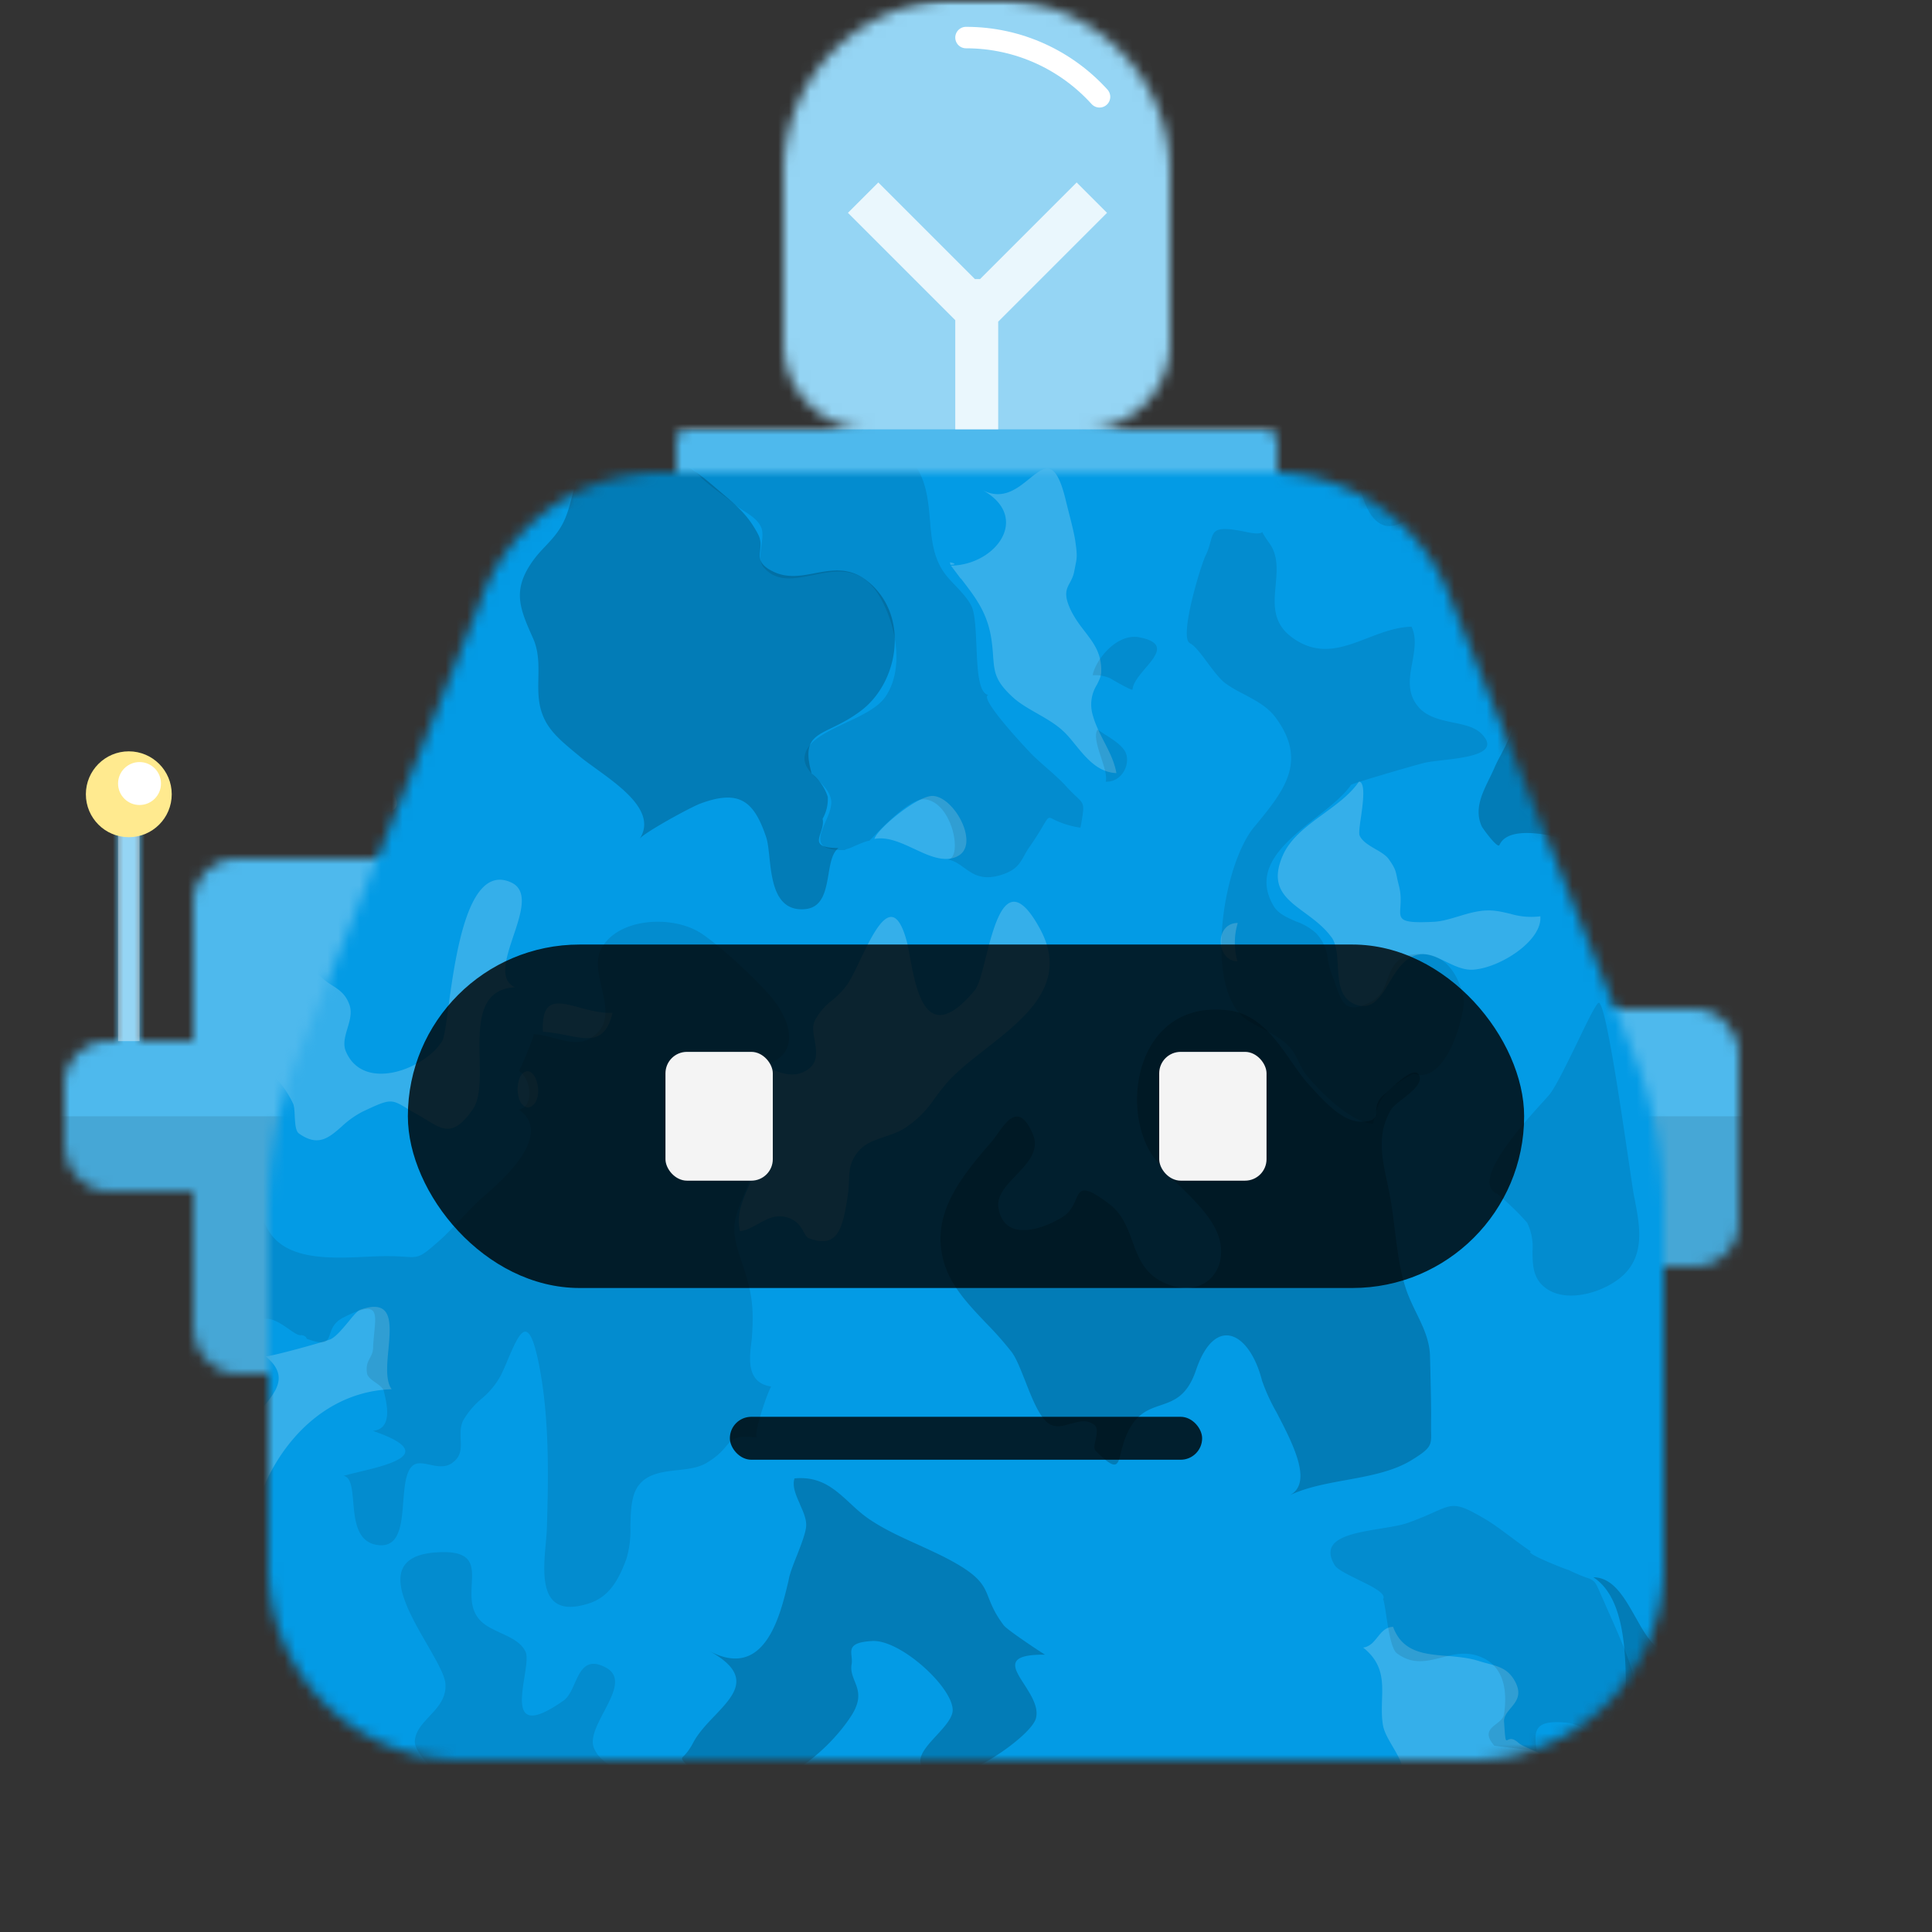 <svg xmlns="http://www.w3.org/2000/svg" viewBox="0 0 180 180" fill="none" shape-rendering="auto"><rect x="0" y="0" width="180" height="180" fill="#333333" stroke="none"/><mask id="viewboxMask"><rect width="180" height="180" rx="0" ry="0" x="0" y="0" fill="#fff" /></mask><g mask="url(#viewboxMask)"><g transform="translate(0 66)"><mask id="sidesAntenna01-a" style="mask-type:luminance" maskUnits="userSpaceOnUse" x="6" y="11" width="156" height="51"><g fill="#fff"><rect x="6" y="31" width="36" height="14" rx="4"/><rect x="18" y="14" width="36" height="48" rx="4"/><rect x="126" y="28" width="36" height="24" rx="4"/><path d="M11 11h2v20h-2z"/></g></mask><g mask="url(#sidesAntenna01-a)"><path d="M0 0h180v76H0V0Z" fill="#039be5"/><path fill="#fff" fill-opacity=".3" d="M0 0h180v76H0z"/><path fill="#000" fill-opacity=".1" d="M0 38h180v38H0z"/></g><path fill="#fff" fill-opacity=".4" d="M11 11h2v20h-2z"/><circle cx="12" cy="8" r="4" fill="#FFEA8F"/><circle cx="13" cy="7" r="2" fill="#fff"/></g><g transform="translate(41)"><mask id="topBulb01-a" style="mask-type:luminance" maskUnits="userSpaceOnUse" x="22" y="0" width="56" height="52"><g fill="#fff"><path fill-rule="evenodd" clip-rule="evenodd" d="M32 16A16 16 0 0 1 48 0h4a16 16 0 0 1 16 16v16a8 8 0 0 1-8 8H40a8 8 0 0 1-8-8V16Z"/><rect x="22" y="40" width="56" height="12" rx="1"/></g></mask><g mask="url(#topBulb01-a)"><path d="M0 0h100v52H0V0Z" fill="#039be5"/><path d="M0 0h100v52H0V0Z" fill="#fff" fill-opacity=".3"/><path fill="#fff" fill-opacity=".4" d="M20-3h60v43H20z"/><path d="M49 3.5c4.93 0 9.37 2.13 12.44 5.52" stroke="#fff" stroke-width="2" stroke-linecap="round"/><path d="m49.83 26-9-9L38 19.83l10 10V40h4V29.97l10.14-10.14L59.31 17l-9 9h-.48Z" fill="#fff" fill-opacity=".8"/></g></g><g transform="translate(25 44)"><mask id="faceSquare04-a" style="mask-type:luminance" maskUnits="userSpaceOnUse" x="0" y="0" width="130" height="120"><path fill-rule="evenodd" clip-rule="evenodd" d="M0 102V68.85a40 40 0 0 1 2.28-13.31L19.76 12A18 18 0 0 1 36.74 0h56.52a18 18 0 0 1 16.98 12l17.48 43.54A40 40 0 0 1 130 68.85V102a18 18 0 0 1-18 18H18a18 18 0 0 1-18-18Z" fill="#fff"/></mask><g mask="url(#faceSquare04-a)"><path d="M-2-2h134v124H-2V-2Z" fill="#039be5"/><g transform="translate(-1 -1)"><g fill="#fff" fill-opacity=".2"><path d="M-29.7 126.12c-2.62.41-9.54 1.51-10.8.4-.82-.74-.45-3.34-.18-5.2.1-.72.18-1.32.18-1.68 1.28-.06 2.24 1.38 3.19 2.8 1.4 2.08 2.75 4.1 5 1.03 1.04-1.44.8-3.25.55-5.1-.26-1.95-.52-3.93.72-5.53 1.48-1.9 3.83-2.17 6.16-2.44 2.47-.27 4.9-.55 6.23-2.77.38-.64.48-1.77.6-3 .19-2.11.4-4.5 2.15-5.06 3-.95 3.19 1.67 3.35 3.95.1 1.23.18 2.36.68 2.8 5.46 4.63 5.98-4.3 6.1-6.34v-.03c.02-.42-.05-.76-.12-1.08-.12-.57-.22-1.04.32-1.71.28-.35.67-.3 1.08-.23.4.07.84.14 1.21-.22 1.45-1.39 1.48-1.52 1.8-3.06l.04-.17.05-.2c.11-.52.18-.97.24-1.38A6.4 6.4 0 0 1 .61 88c1.15-1.44 2.3-2.87.14-4.63.6 0 5.76-1.43 6.1-1.62.5-.27 1.07-.96 1.59-1.58.45-.55.85-1.04 1.12-1.14 3.07-1.09 2.85 1.27 2.63 3.69-.14 1.45-.27 2.94.3 3.71-7.95.27-12.73 8.1-13.2 14.16-.07.93.29 1.73.62 2.48.27.6.53 1.17.54 1.76a4.1 4.1 0 0 1-.5 1.95c-.21.46-.42.91-.48 1.52-.23 2.6.81 3.55 2.17 4.8.69.64 1.45 1.34 2.17 2.37 2.4 3.4 1.15 3.93-2.49 3.32-2.09-.36-4.1-.98-6.1-1.61a38.06 38.06 0 0 0-7.53-1.8c-3.34-.34-6.44-.18-8.02 2.61-.92 1.62-1.32 6.05 1.72 6.4-.76.11-1.38.37-2.02.62-.83.34-1.69.68-2.9.76-.96-.39-1.97-.63-3.03-.73-.9.14-1.7.47-2.42.96l-.74.12ZM150.24 57.01c.47.27 1.37.22 2.35.17 1.06-.06 2.2-.12 2.96.21.4.18.8.64 1.2 1.1.37.42.74.85 1.12 1.06.86.5 1.78.67 2.7.84.71.13 1.42.26 2.1.53 2.8 1.14 4.88 3.6 3.26 6.47-.44.8-1.47 1.33-2.5 1.87-1.3.7-2.6 1.38-2.6 2.59 0 4.48 7.78-2.91 8.48-4.5.2-.44.27-.95.34-1.47.1-.72.2-1.46.64-2.03a6.98 6.98 0 0 1 1.96-1.3c.48-.25.87-.46.94-.58 1.3-2.1.75-7.26.32-11.22-.17-1.6-.32-3-.32-3.94-2.2.01-3.19 2.7-4.19 5.38-1.44 3.9-2.89 7.8-8.04 3.5-1.37-1.15-5.3-8.12-5.3-9.42 0-1.18.6-1.84 1.25-2.55.31-.34.63-.68.9-1.1l.75-1.14c.82-1.22 1.01-1.5 1.23-3.82.17-1.88.38-2.17.93-2.91.22-.3.5-.7.87-1.3.17-.3.5-.56.8-.82.7-.6 1.4-1.18.36-2.07-2.6-2.23-8.24 3.55-9.22 4.7-2.78 3.29-6.55 7.77-6.22 11.93.08.94 2.09 9.32 2.92 9.81ZM116.75 116.14c-.33.4-.66.78-.62 1.29.12 1.79.13 1.78.35 1.67.17-.08.46-.22 1.02.3.16.15.63.36 1.2.62 1.33.6 3.16 1.42 2.6 2.12-.28.36-1.04.4-1.85.42-.8.04-1.65.08-2.1.44-.35.28-.56.83-.76 1.32-.16.4-.3.78-.5.92-1.56 1.17-2.17 1.27-5.48 1.27 2.2-.62-3.45-4.51-4.02-3.27.53-1.16-.17-2.38-.85-3.54-.4-.68-.78-1.34-.89-1.96-.14-.8-.11-1.59-.09-2.36.06-1.75.1-3.41-1.76-4.88.63-.08.99-.53 1.34-.97.38-.47.75-.94 1.45-.96.87 2.37 2.9 2.54 5.03 2.71.98.08 1.99.17 2.92.46.3.1.57.17.84.24 1.05.28 1.9.5 2.52 1.58.74 1.28.18 1.95-.35 2.58ZM173.2-4.11c0-1.08-1.99-.92-3.45-.8-.4.02-.76.05-1.03.05.63.25 1 .42 1.24.54.2.1.32.15.45.2.26.06.53.06 1.34.04l1.44-.03ZM-39.75-2.61c-.2.65-.4 1.23-.03 1.36-1.09.22-.88-1.77-.77-2.9.03-.28.05-.5.05-.63 1.44 0 1.07 1.16.75 2.17ZM117.76-4.86h-3.58c.3.14.62.32.94.5 1.33.74 2.63 1.46 2.64-.5ZM172.3 4.14c.43-.08.7-.05.85-.03.09.02.14.03.16 0 .04-.03.03-.1 0-.3-.04-.3-.12-.85-.12-1.87-1.02.02-2.63 2.18-.9 2.2h.01ZM44.89 126.51h1.79c-.37-.08-1.44-.18-1.8 0ZM44.95 71.71c.63-.08 1.17-.4 1.72-.7.78-.43 1.55-.86 2.54-.62 1.02.25 1.4.9 1.67 1.4.15.27.28.5.47.57 2.72 1.03 3.16-.9 3.63-3.93.08-.54.1-1.01.12-1.44.04-1.06.08-1.87 1.04-2.9.55-.59 1.45-.9 2.34-1.2.65-.22 1.3-.45 1.8-.77a9.8 9.8 0 0 0 2.8-2.78c.3-.4.63-.85 1.04-1.33.92-1.1 2.27-2.15 3.66-3.24 3.76-2.94 7.88-6.16 5.11-11.24-2.97-5.46-4.15-.85-5.06 2.71-.34 1.37-.65 2.58-1 3-4.48 5.4-5.45.13-6.04-3.03-.1-.51-.18-.97-.26-1.32-1.26-4.95-2.98-1.38-4.4 1.56-.42.89-.82 1.72-1.17 2.24a7.8 7.8 0 0 1-1.46 1.53 5.57 5.57 0 0 0-1.6 1.9c-.24.5-.12 1.15 0 1.8.18 1.1.38 2.23-.94 2.9-1.4.75-3-.14-4.42-.92-1.08-.6-2.06-1.14-2.77-.88-2.25.8-.23 3.54 1.39 5.73.74 1 1.4 1.9 1.52 2.43.34 1.55-.27 2.9-.88 4.25-.61 1.36-1.23 2.73-.85 4.3ZM9.52 34.33H9.3h.23ZM.12 41.5c-.43 1.4-1.57 2.56-2.7 3.72-1.29 1.32-2.57 2.62-2.8 4.25-.36 2.63 1.66 3.97 3.75 5.35.66.44 1.33.89 1.93 1.38a9.29 9.29 0 0 1 3 3.61c.12.27.14.72.16 1.18.04.68.07 1.39.4 1.62 1.78 1.26 2.77.4 3.96-.64a8.62 8.62 0 0 1 1.96-1.4c2.61-1.23 2.65-1.2 4.21-.26.32.2.7.42 1.17.68l.68.41c1.44.88 2.46 1.5 4.22-1.06.7-1.02.67-2.83.63-4.7-.06-3.14-.13-6.47 3.3-6.66-1.52-.68-.85-2.7-.16-4.77.71-2.1 1.43-4.26-.22-5-4-1.81-5.17 6.75-5.84 11.65-.22 1.61-.38 2.83-.58 3.14-1.6 2.6-7.32 4.8-8.96.97-.3-.68-.08-1.41.14-2.16.22-.72.43-1.46.2-2.16-.36-1.03-.94-1.4-1.61-1.84a7.11 7.11 0 0 1-1.14-.86c-2.78-2.67-2.68-2.84-1.29-5.1l.83-1.38c.3-.53.53-1.37.8-2.28.58-2.08 1.29-4.56 3.12-4.84-1 0-2.04-.24-3.08-.5-1.97-.46-3.9-.93-5.37.44-1.03.96-.85 2.69-.68 4.33.1 1.08.2 2.13-.03 2.9ZM65.5 10.9l-.9-1.2c4.2-.06 7.5-4.53 2.91-7.06 1.87 1.02 3.27-.12 4.4-1.04 1.44-1.17 2.46-2 3.44 2.24l.27 1.07c.22.86.46 1.82.56 2.48.2 1.4.16 1.57 0 2.35l-.09.46c-.08.46-.25.78-.4 1.07-.35.63-.62 1.14.1 2.63.39.78.85 1.38 1.3 1.96.8 1.05 1.54 2 1.51 3.68 0 .47-.2.84-.4 1.25a3.46 3.46 0 0 0-.38 2.87c.23.84.63 1.63 1.04 2.43.49.95.98 1.9 1.15 2.94-1.73-.07-2.83-1.43-3.82-2.64-.35-.43-.68-.84-1.02-1.17-.76-.74-1.69-1.26-2.58-1.77-.78-.45-1.54-.88-2.16-1.43-1.72-1.56-1.78-2.36-1.9-3.84-.03-.47-.07-1-.17-1.67-.38-2.44-1.46-3.83-2.84-5.62ZM65.15 36.8c2.2-.98-.14-5.47-2.18-5.64-1.43-.13-5.26 3.09-5.5 4 1.22-.23 2.48.36 3.71.93 1.38.65 2.73 1.27 3.97.72ZM11.35 29.55c1.01.62 3.03 3.24.1 3.1-.75-.3-1.61-.5-2.46-.68-1.8-.4-3.54-.79-4.05-2.13.56-.01 1.26-.15 2.01-.29 1.57-.3 3.35-.63 4.4 0ZM33.07 51.36c-1.07.05-2.14-.24-3.1-.5-2.03-.54-3.54-.95-3.39 2.27.8.05 1.55.2 2.24.33 2.07.41 3.6.71 4.25-2.1ZM-.27 19.32c-.1.52-.18 1.02-.58 1.15a30.5 30.5 0 0 0-.56-.14c-1.69-.4-4.68-1.12-3.95-2.77.9-2 2.61-1.12 4.13-.34.69.36 1.33.7 1.85.73-.66.1-.78.76-.89 1.37ZM91.3 46.57a6.25 6.25 0 0 1 .02-3.58c-2.2.01-2.03 3.55-.02 3.58Z"/><path d="m64.5 9.39.06.24c.71-.04.23-.2-.07-.24ZM100.06 44.32c.47.67.52 1.66.58 2.66.09 1.51.17 3.07 1.68 3.62 1.52.56 2.3-.7 3.12-2.06.7-1.15 1.44-2.36 2.7-2.6.84-.18 1.7.24 2.58.66.82.4 1.66.8 2.53.74 2.5-.16 6.46-2.7 6.26-4.97a6.74 6.74 0 0 1-2.82-.24c-.74-.17-1.46-.35-2.3-.3-.86.05-1.7.3-2.52.55-.77.23-1.53.46-2.24.5-3.26.17-3.24-.2-3.16-1.36.03-.52.08-1.2-.15-2.06a12.3 12.3 0 0 1-.18-.78c-.12-.56-.16-.8-.75-1.63-.26-.37-.74-.65-1.24-.94-.6-.35-1.22-.71-1.47-1.25-.1-.21 0-.92.12-1.74.2-1.42.43-3.19-.18-3.31-.8 1.18-2.06 2.1-3.31 3.01-1.56 1.14-3.12 2.29-3.82 3.94-1.22 2.86.3 3.98 2.07 5.28.87.64 1.8 1.33 2.49 2.28ZM25.21 60.2c1.68-.4.82-4.15-.44-3.26-.8.56-.77 3.14.44 3.25ZM55.6 35.91ZM-39.74 88.2c.24-.1.46-.27.68-.43.4-.29.82-.59 1.32-.62-.02-.57-2.5-3.04-2.76-3.03l-.06.5c-.16 1.27-.56 4.26.82 3.59ZM66.99-3.94c-.29-.31-.57-.63-.92-.76-.09-.04-.1-.08-.13-.11a.26.26 0 0 0-.04-.05c4.93 0 3.18 2.35 1.87 1.62-.29-.15-.54-.43-.78-.7ZM88.29 122.17c.14.1.03.05-.16-.03-.3-.13-.8-.34-.8-.19-.01.43 2.33 1.18.96.22ZM-32.66 77.55c.3.18.58.35.9.44 1.47.41-2.51.23-2.02-.92.41.06.77.27 1.12.48Z"/></g><path d="M146.72 95.46c-.16.3-.3.57-.35.7 2.15.2 2.73 13.63-4.7 10.83-.65-.25-1-1.85-1.4-3.64-.8-3.58-1.76-7.9-5.6-3.63-1.26 1.4-.54 3.23.18 5.05.83 2.1 1.65 4.18-.53 5.6-3.24 2.1-4.6-.3-5.97-2.75-1.03-1.81-2.06-3.65-3.9-3.67 3.2 2.08 3.08 8.06 2.99 12.56-.03 1.64-.06 3.09.08 4.08a3.87 3.87 0 0 0 1.87-.63 3.42 3.42 0 0 1 1.93-.6c1.2.08 2 .62 2.82 1.17.37.25.73.5 1.13.7.31.16.68.43 1.08.71 1.2.86 2.73 1.95 4.1 1.34.42-.2.5-.97.57-1.83.1-1.05.2-2.22.97-2.6 1.55-.73 1.53.95 1.51 2.6-.01 1.05-.03 2.09.35 2.51 1.36 1.54 7.6 1.89 9.7 1.9.05-.89-.06-1.55-.14-2.06-.18-1.09-.25-1.56 1.41-2.24 2.63-1.06 7.26 1.84 8.77 3.05.32.26.4.77.48 1.23.06.4.12.76.3.88.65.41 6.09.27 6.46.2 2.22-.47 3.63-1.9 3.03-4.86-.48-2.38-2.85-3.47-5.25-4.57-2.57-1.2-5.18-2.39-5.54-5.2-.09-.66.27-1.47.61-2.27.27-.62.54-1.24.58-1.76.07-.8-.1-1.63-.27-2.45-.22-1.07-.44-2.13-.15-3.15.18-.62 3.65-4.84 4.01-4.96h.03-.03c-.6-.01-1.13-.23-1.65-.45a4.27 4.27 0 0 0-1.77-.45c-.1-.02-.42.6-.77 1.31-.46.91-1 1.99-1.28 2.07-3.05.9-2.28-1.25-1.72-2.8.16-.46.3-.86.33-1.12.1-1.1-.09-2.15-.28-3.2-.14-.73-.28-1.47-.31-2.22-.03-.56.1-1.07.23-1.58.17-.7.35-1.39.1-2.2-.05-.16-.68-.01-1.28.12-.53.13-1.03.25-1.04.12-.11-.71.15-1.83.41-2.95.65-2.73 1.3-5.48-3.47-2.33-2.43 1.61-3.42 3.92-4.43 6.27-.86 2.02-1.74 4.07-3.56 5.72.09.02-.32.8-.64 1.44ZM-35.67 117.64c1.35-.73.57-1.37-.36-2.15-.94-.77-2.03-1.67-1.31-2.92.46-.8 1.54-.97 2.65-1.15 1.14-.17 2.3-.36 2.85-1.2.8-1.2.48-2.06.17-2.9-.37-.96-.73-1.9.75-3.32 1.04-1 2.01-1.32 2.86-1.6 1.26-.41 2.23-.73 2.7-3.04.7-3.53-1.06-5.88-2.74-8.12-1.9-2.54-3.7-4.94-1.71-8.77l.32-.6c1.05-1.87 2.87-5.15-.6-6.25-2.52-.8-2.37.12-2.21 1.07.11.71.24 1.45-.78 1.49.21.58-2.85-.1-2.47-.96-.8-.1-1.2-.54-1.58-.97-.55-.63-1.08-1.22-2.78-.68-1.7.53-1.97 2.16-2.2 3.49l-.01.1c-.34 2 .56 3.74 1.43 5.41.72 1.4 1.42 2.74 1.37 4.16v.53c.01.36.02.64-.16 1.12-.56.4-1.2.56-1.92.46-1.1-.23-1.41.2-.92 1.3-.97 1.89-.6 5.1-.29 7.92.15 1.27.29 2.47.29 3.44 0 .67-.12 1.78-.25 3.09-.35 3.41-.84 8.14.25 9.54.63.81 5.57 2.1 6.66 1.5ZM-35.55 66.22c.26 1.76.6 4.05-2.25 3.3-2.03-.53-1.8-2.59-1.59-4.48.25-2.2.47-4.18-2.94-3.26V46.16l.81.08c3.02.28 10.07.94 7.68-3.74 1.94 1.71 4.07.16 5.8-1.1 1.17-.86 2.17-1.59 2.8-1.05-.15-.13-.54 1.24-.92 2.62-.35 1.23-.7 2.47-.88 2.64-.6.56-1.93.72-3.32.88-2.13.26-4.37.53-4.2 2.27.28 2.95 4.55 1.8 8.07.85 2.06-.55 3.86-1.04 4.49-.61.9.63-.22 2.95-1.22 5.04-.55 1.13-1.07 2.2-1.2 2.88-.08.4-.06.82-.04 1.24.03.86.07 1.71-.73 2.4-1.41 1.24-2.72.9-4.06.55-.8-.2-1.6-.41-2.45-.3-3.52.48-3.85 1.19-3.99 4.1-.01.33.06.8.14 1.3ZM-39.65 2.34c1.08.06 2.14.12 3.3.05.61-.03 1.08-.15 1.52-.25.72-.18 1.34-.33 2.4-.03 1.35.39 5.2 3.24 2.4 4.12 4.07-1.28 7.96-4.5 3.63-7.6a35.47 35.47 0 0 0-4.02-2.13l-.41-.2-.25-1.13h-2.81c-1.67-.26-3.81-.17-5.8-.08-.94.04-1.84.08-2.64.08 0 .75.63 1.11 1.31 1.5.94.54 1.97 1.13 1.5 2.84-.16.62-.78.93-1.4 1.23-.7.36-1.41.71-1.41 1.52.94-.01 1.81.04 2.68.09ZM75.74 89.64c-.64.2-1.28.38-1.88.08-.95-.49-1.67-2.34-2.34-4.05-.44-1.1-.84-2.15-1.28-2.72a31.61 31.61 0 0 0-2.37-2.68c-1.8-1.9-3.6-3.76-4.1-6.38-.8-4.08 1.87-7.33 4.54-10.44.2-.21.39-.49.6-.77.95-1.35 2.07-2.92 3.32-.01.64 1.5-.47 2.67-1.56 3.82-.92.96-1.82 1.91-1.65 3.02.49 3.17 3.98 2.13 6 .86.7-.44.98-1.07 1.2-1.58.42-.96.65-1.5 3.15.4 1.18.9 1.65 2.16 2.12 3.42.53 1.48 1.08 2.95 2.76 3.8 3.54 1.77 6.12-.73 5.4-3.82-.45-1.86-2.1-3.5-3.7-5.07a21.31 21.31 0 0 1-2.52-2.78c-3.18-4.59-1.47-14.68 7.06-13.6 2.76.35 4.36 2.65 5.82 4.76.57.8 1.1 1.59 1.69 2.21l.31.34c1.06 1.16 2.83 3.12 4.57 3.06 1.26-.04 1.3-.43 1.33-1 .03-.45.08-1.03.83-1.61l.41-.37c.85-.78 2.48-2.3 2.8-1.27.23.71-.72 1.46-1.56 2.12-.48.37-.92.72-1.1 1.02-1.32 2.24-.85 4.43-.35 6.75l.15.73c.25 1.2.4 2.4.55 3.63.23 1.84.45 3.7 1.01 5.45.27.84.64 1.61 1.01 2.37.63 1.29 1.24 2.55 1.27 4.03l.04 1.49c.03 1.55.08 3.21.06 4.59v.88c.04 1.3.05 1.57-1.79 2.7-1.73 1.07-3.91 1.47-6.1 1.87-1.87.34-3.75.68-5.34 1.45 2.3-1.11.35-4.84-1.18-7.78a17.3 17.3 0 0 1-1.34-2.93c-1.16-4.55-4.38-6.19-6.15-.98-.82 2.43-2.06 2.85-3.31 3.28-1.06.36-2.11.72-2.94 2.28-.4.78-.6 1.53-.74 2.11-.32 1.3-.44 1.76-2.36-.15-.2-.2-.1-.6 0-1.03.1-.54.24-1.11-.14-1.4-.7-.53-1.45-.3-2.2-.08ZM25.66 16.46c.54 1.21.52 2.44.5 3.67-.03 1.38-.06 2.76.7 4.13.61 1.1 1.61 1.93 2.6 2.76l.51.42c.41.35.96.74 1.55 1.17 2.42 1.75 5.66 4.08 4.08 6.54.34-.53 4.75-2.96 5.7-3.3 3.63-1.33 4.96-.18 6.09 3.17.14.43.21 1.07.29 1.8.23 2.2.55 5.15 3.35 4.88 1.63-.16 1.9-1.75 2.16-3.24.17-1.03.34-2 .93-2.45-2.13-.01-1.93-.62-1.66-1.43.13-.4.28-.84.18-1.29.36-.65.52-1.33.48-2.05a4.56 4.56 0 0 0-1.5-2.17c-.82-2.95.11-3.4 1.89-4.26.76-.37 1.68-.82 2.69-1.58 3.57-2.68 4.55-8.87.69-12.03-1.7-1.4-3.33-1.1-4.95-.8-1.3.25-2.58.49-3.89-.14-1.35-.65-1.3-1.27-1.23-1.99.05-.45.1-.95-.2-1.51-.91-1.73-1.92-2.59-3.4-3.85l-.66-.56C39.63-.19 36.29-2.2 31.83 0c-1.94.96-2.21 2.02-2.59 3.45-.1.4-.21.82-.37 1.28-.5 1.5-1.24 2.28-2 3.1-.47.49-.95 1-1.41 1.69-1.7 2.56-1.03 4.2.2 6.94ZM50.53 97.14c-.37-.83-.74-1.65-.51-2.4 2.43-.23 3.76 1 5.17 2.3.6.56 1.22 1.13 1.95 1.6 1.34.89 2.86 1.58 4.37 2.26 1.13.52 2.26 1.03 3.32 1.62 2.52 1.41 2.85 2.23 3.3 3.39.27.67.58 1.45 1.39 2.52.36.47 3.83 2.75 3.85 2.73-3.75-.03-2.96 1.2-1.95 2.76.63.99 1.36 2.11 1.1 3.15-.4 1.69-6.91 6.12-9.06 5.43-2.88-.92-1.54-2.37-.2-3.82.75-.82 1.5-1.64 1.5-2.36-.02-2.16-4.89-6.58-7.49-6.43-2.08.11-2.01.72-1.93 1.45.02.23.05.48 0 .73-.1.6.1 1.08.29 1.57.33.82.67 1.68-.32 3.22-1.85 2.87-5.83 6.43-9.5 6.52-.96.02-5-.91-5.56-1.6-.15-.2-.27-.34-.37-.45-.24-.28-.34-.4-.33-.5 0-.07.07-.14.18-.25.18-.2.49-.52.87-1.25.47-.88 1.24-1.7 1.98-2.47 1.9-2 3.62-3.8-.54-6.07 5.2 2.82 6.64-3.24 7.4-6.42l.1-.47c.13-.5.4-1.22.7-1.96.41-1.05.84-2.16.87-2.78.03-.65-.28-1.33-.59-2.02ZM-7.8 5.76c.62-1.68-4.45-3.7-5.84-3.85-1.4-.15-2.72.25-4.06.66-1.03.31-2.07.62-3.13.68l.5.3C-17.51 5.2-9.36 10.02-7.8 5.76ZM127.24 37.29c-2.09-1.27-10.33-4.32-11.54-1.56-.16.37-1.55-1.53-1.65-1.74-.7-1.55 0-3 .7-4.43a24 24 0 0 0 .44-.93c.2-.48.44-.93.68-1.38.58-1.11 1.15-2.2 1.22-3.49.04-.87-.33-1.75-.69-2.61-.38-.92-.75-1.82-.62-2.68.29-1.82 1.1-2.1 2.2-2.5.57-.19 1.21-.42 1.9-.9 1.67-1.13 1.8-1.67 2.09-2.77.09-.36.2-.78.38-1.3.29-.83.47-1.95.66-3.11.3-1.8.62-3.71 1.36-4.86.92-1.4 1.49-1.38 2.45-1.32a7.1 7.1 0 0 0 1.86-.08 10 10 0 0 0 1.94-.7c1.15-.51 2.38-1.05 3.28-.86.37.07.84.67 1.4 1.38.73.9 1.6 2 2.55 2.38.82.34 1.82.26 2.8.2.9-.07 1.8-.14 2.45.15 1.26.56 1.52 1.27 1.83 2.1.2.53.42 1.12.96 1.77.44.53.94.91 1.42 1.29a5.74 5.74 0 0 1 1.95 2.16c.3.65.28 1.25.26 1.8-.05.98-.08 1.78 1.85 2.37l-.19.19c-1.9 1.94-8.68 8.87-11.31 8.51-2-.27-1.93-1.88-1.85-3.4l.02-.85c0-.67.04-1.34.08-2.02.15-2.15.28-4.29-1.12-6.25-1.96-2.73-4.45-3.42-6.23-.42a5.04 5.04 0 0 0-.56 2.08c-.1.9-.2 1.8-.91 2.6-.63.72-1.36 1.01-2.1 1.32-.47.19-.96.38-1.42.7-3.4 2.22-6.44 5.64-5.11 9.76.94 2.93 2.6 2.98 4.49 3.05 1.36.04 2.84.09 4.27 1.2.73.57.94 1.13 1.16 1.68.28.72.54 1.4 1.95 2 1.2.5 2.63.45 4.05.4 1.09-.04 2.17-.08 3.15.13-.91.52-3.35 4.7-2.85 4.36-3.56 2.98-5.53.76-7.4-1.35-.73-.83-1.44-1.63-2.23-2.1Z" fill="#000" fill-opacity=".2"/><g fill="#000" fill-opacity=".1"><path d="M109.88 125c-.42-1.6-4.19-2.3-5.67-1.5-4.74 2.55 6.75 5.59 5.67 1.5ZM68.14 124.62c-.2-1.48-3.03-3.74-4.87-2.4-1.17-.44.56 2.75.85 3.04 1.53 1.56 4.41 2.3 4.02-.64ZM38.4 123.25c-.57-.2-1.24-.37-1.95-.54-2.03-.49-4.33-1.05-5.1-2.82-.4-.9.26-2.16.92-3.41.86-1.65 1.73-3.29.17-4.12-1.8-.96-2.35.26-2.9 1.48-.28.63-.56 1.26-1.02 1.59-4.52 3.19-4.05.28-3.66-2.18.16-1 .3-1.92.11-2.34-.39-.88-1.36-1.33-2.34-1.78-.76-.35-1.51-.7-1.98-1.26-.82-.95-.75-2.15-.7-3.26.09-1.65.16-3.06-2.77-3-6.28.12-3.54 4.87-1.38 8.61.86 1.5 1.63 2.83 1.7 3.64.1 1.34-.7 2.2-1.48 3.03-.65.7-1.3 1.37-1.37 2.3-.15 1.7 5.21 5.78 5.96 5.56.91.2 2.84.95 1.06 1.68h12.76c.33 0 .71.02 1.1.04 1.33.09 2.78.17 3.2-.61.21-.4.18-2.43-.34-2.61ZM128.02 117.12c-.42 2.86-.83 5.6 3.2 7.24 2.48 1.01-2.12 2.56-3.9 2.07-2.48-.69-3.08-1.86-3.46-4.18-.08-.5 0-1.05.08-1.61.22-1.52.44-3.04-2.53-3.18-2.4-.12-2.53.8-2.24 2.62 0 .05-3.92-.42-3.95-.44-.98-1.12-.4-1.58.2-2.04.33-.26.66-.52.71-.9.23-1.6.34-4.56-2.51-5.45-1.19-.37-2.27-.1-3.33.18-1.36.35-2.69.69-4.15-.4-.52-.39-.81-2.33-1.01-3.68-.12-.75-.2-1.32-.28-1.34.36-.54-1-1.2-2.34-1.85-.97-.48-1.92-.94-2.16-1.34-1.48-2.46 1.52-2.95 4.24-3.4.98-.16 1.94-.31 2.61-.55 1.05-.38 1.8-.71 2.4-.98 1.82-.81 2.1-.93 4.79.65.76.45 1.58 1.07 2.4 1.68.63.47 1.26.94 1.84 1.32-.73.15 3.81 1.89 3.44 1.7.82.4 1.34.6 1.7.73.31.1.5.17.65.3.25.18.39.5.76 1.36l.3.67.25.58c.74 1.65 1.8 4.03 2.31 5.68.46 1.45.22 3.03 0 4.57ZM-40.75 36.57c2.64-.71 4.17 1.8 5.4 3.83.82 1.38 1.52 2.52 2.33 2.26 2.14 1.9 4.2.16 5.92-1.27a9.27 9.27 0 0 1 1.78-1.3c-.11-.06 4.77 1.12 3.78 1.32 6.55 2.28 6.63-2.85 6.7-7.32.02-1.93.05-3.74.6-4.78.98-1.87 2.36-2.59 4.62-3.4.8-.29 1.67-.45 2.54-.62 1.82-.34 3.63-.68 4.66-2.13.19-.27.38-1.12.5-1.72.08-.35.14-.61.17-.62-.58-.15-4.68-1.48-5.1-1.84-.4-.33-.5-.91-.59-1.44-.08-.45-.15-.86-.38-1.07a13.4 13.4 0 0 0-1.96-1.35c-1.07-.65-2.06-1.25-2.84-2.57-.34-.56-.5-1.22-.67-1.86-.41-1.58-.81-3.11-3.5-3.17-2.17-.04-3.46 1.7-4.14 3.18-.3.67-.22 2.52-.13 4.61.22 5.1.5 11.58-4.56 5.58a5.4 5.4 0 0 1-.84-1.33c-.27-.55-.45-.93-1.8-1.7a3.27 3.27 0 0 0-1.65-.35c-.78-.02-1.52-.04-2.18-.99-.68-.98-.34-1.91-.14-2.47.23-.62.28-.77-1.49.05-4.11 1.9-4.27 6.15-4.4 9.71-.03.7-.06 1.39-.12 2.02a14.87 14.87 0 0 1-1.96 6.18c-.99 1.63-3.19 5.25-.55 4.55ZM40.36.37c.74 1.07 1.7 1.79 2.7 2.54.47.34.94.7 1.4 1.1.28.22.58.42.89.62.6.39 1.2.78 1.52 1.4.26.49.16 1.15.07 1.82-.1.76-.21 1.52.22 2.02 1.21 1.4 2.86 1.06 4.6.71 2.3-.47 4.76-.97 6.52 2.6 1.27 2.55 1.89 6.22.24 8.7-.7 1.05-2.23 1.77-3.73 2.47-1.88.89-3.7 1.75-3.83 3.19-.07.83.55 1.44 1.18 2.06.56.55 1.13 1.11 1.28 1.87.13.64-.2 1.4-.52 2.12-.6 1.42-1.16 2.69 1.84 2.61-.05-.02 0-.04.04-.05l.03-.02a4 4 0 0 0 .79-.3c.52-.22 1.16-.5 1.4-.5l.33-.34c.92-.96 3.5-3.65 4.81-3.52 2.58.23 3.58 5.36 2.2 5.62.58.1 1.03.43 1.49.76.81.59 1.67 1.21 3.43.67 1.39-.43 1.73-1.03 2.18-1.83.15-.27.31-.56.53-.86.66-.95 1.03-1.6 1.27-2 .25-.42.36-.6.5-.63.1-.03.21.03.42.14a8.2 8.2 0 0 0 2.5.77l.06-.3c.2-1.15.27-1.6.12-1.94-.1-.22-.29-.4-.6-.69-.24-.23-.57-.54-.98-1-.53-.57-1.14-1.1-1.74-1.63-.43-.38-.86-.76-1.27-1.15-.5-.5-5.13-5.41-4.17-5.65-.93-.17-1.02-2.44-1.11-4.62-.07-1.52-.13-3-.47-3.68-.35-.68-.9-1.27-1.45-1.85-.45-.47-.9-.94-1.23-1.46-.9-1.4-1.04-3.03-1.18-4.7-.14-1.59-.28-3.2-1.1-4.65-.2-.37-.55-.69-.9-1-.33-.3-.66-.59-.86-.93-.13-.23-.37-.45-.6-.65a5.04 5.04 0 0 1-.38-.36c-.7-.78-.78-1.2-.83-1.45a.7.7 0 0 0-.06-.2c-.12-.2-.48-.28-2.2-.6v-.01c-3.15-.61-12.12-.32-14.6 1.74-.35.3-.71 1.1-.99 1.7-.18.4-.32.72-.4.74.37.18.49.36.61.54l.04.05ZM168.56 110.33c-.52 2.23 1.1 4.08 3.18 5.07 1.07.51.98 1.45.87 2.57-.04.37-.08.75-.08 1.15-2.47-.01-7.4-2.84-8.96-4.83-1.63-2.09-1.13-3.1-.36-4.64.24-.46.49-.97.71-1.57.44-1.16.6-2.33.76-3.41.4-2.81.7-4.97 5.53-4.54 0 .55-.33.87-.67 1.22-.45.46-.93.95-.72 2.06.13.7.62 1.09 1.11 1.47.7.55 1.38 1.09 1.02 2.51-.14.55-.64.97-1.16 1.4-.53.46-1.08.92-1.22 1.54ZM10.62 2.44c.85.1 1.48.38 2.1.65.85.38 1.67.75 3.02.6 1.15-.11 2.03-.67 2.92-1.23.51-.33 1.03-.66 1.6-.9 1.4-.58 3.8-.84 6.43-1.12C31.97-.1 38.13-.76 38.68-4.4c-.9 0-2.25-.09-3.83-.19-4.88-.3-11.82-.74-13.43.82-.83.8-.72 1.47-.62 2.04.14.8.24 1.4-2.53 1.86-.9.15-1.56-.09-2.22-.32-1-.37-2-.72-3.86.3-.27.15-3.62 2.1-1.58 2.34ZM162.37 32.42c.58-1.44 1.49-3.74 2.94-3.83.52.44 1.18 1.41 1.77 2.28.5.74.96 1.4 1.22 1.6 1.21.88 1.55.84 2.5.73.42-.04.96-.1 1.73-.1 0 2.23-.61 3.37-1.32 4.68-.46.86-.97 1.8-1.36 3.18-.04.14-.08.41-.12.76-.2 1.7-.63 5.14-3.16 3.16-.62-.49-.64-1.98-.66-3.73-.04-3.23-.1-7.36-3.93-7.81.11-.2.24-.53.4-.92ZM102.33-.92c0 3 1.28 10.24 6.03 5.19 1.17-1.24 2.12-6.23 1.52-7.46-1.78-3.67-7.55-1.14-7.55 2.28ZM-39.18 121.74c-.62-.97-1.22-1.9-1.86-2.36-.59-.43-.5-1.74-.45-2.75.02-.27.04-.53.04-.74.82-.04 1.74.4 2.68.86 1.33.64 2.7 1.31 3.94.64 1.94-1.04.71-1.63-.52-2.22-.67-.32-1.34-.64-1.51-1.04-1.9-4.42 1.88-2.01 3.4-1.04.32.2.54.34.59.34-.46.6-.3 2.25-.12 4.1.34 3.57.76 7.94-2.85 7.48-1.33-.17-2.37-1.77-3.34-3.27ZM-39.86 76.85c.39-.54.8-1.12 1.2-1.43.27-.2.82-.06 1.3.07.37.1.7.2.83.1.23-.15.24-.4.26-.63 0-.23.02-.45.2-.58.52-.35 2.56-1.95 2.54-2.53-.04-1.38-1.35-1.7-2.67-2.02-.95-.23-1.9-.46-2.35-1.1-.12-.16-.05-.9.04-1.86.24-2.67.64-6.97-2.53-5.03-.65-.21-.04 16.33.15 16.21.3-.18.65-.68 1.03-1.2ZM140.32 121.53c.32-2.06.62-4 3.36-3.26.21.05-.09.84-.45 1.8-.55 1.43-1.23 3.23-.5 3.4-.34.06-.38.48-.41.88-.02.2-.03.39-.09.52-.7 1.7-.86 1.7-2.44 1.61-.45-.02-1.01-.05-1.73-.05.1-.05-.5-.82-.65-.94 2.3-.06 2.61-2.07 2.9-3.97ZM137.39 125.49h.02c-.02-.02-.03-.03-.02 0ZM126.5-1.19a7.7 7.7 0 0 0-.07-2.35 11 11 0 0 0-.45-.86h.36c2-.02 7.66-.07 4.51 2.37-.97.76-3.05.86-4.34.84ZM139.1-3.8s3.3 1.83 3.43 1.4c.65-2.3-1.46-2.17-3.33-2.05-.4.02-.8.05-1.14.05.42.09.76.29 1.03.6Z"/><path d="M-4.91 63.96c.48.84.96 1.69 2.06 2.19C.05 67.47.1 68.09.2 69.13c.07.62.14 1.38.82 2.52 1.65 2.79 5.81 2.6 9.11 2.44.68-.03 1.31-.06 1.88-.06.74 0 1.26.03 1.68.06 1.3.08 1.44.1 3.13-1.4.7-.6 1.37-1.32 2.06-2.05.78-.83 1.59-1.67 2.45-2.41 1.86-1.6 6.16-5.62 3.02-7.85 1.53-.35 1.06-3.02-.02-3.61.13-.05 1.46-3.25 1.39-3.42.7.04 1.36.22 2 .39 1.41.37 2.71.72 3.96-.53 1.08-1.07.73-2.62.38-4.18-.3-1.3-.6-2.62-.04-3.64 1.55-2.89 6.63-3.17 9.3-1.44 1.82 1.19 6 5 7.16 6.77 1.98 3.02 1.2 5.71-2.95 5.6-1-.02-1.73-.46-2.26-.78-.79-.48-1.13-.69-1.32 1.15-.08.8.76 1.85 1.45 2.69a11.22 11.22 0 0 1 .97 1.33c1.77 2.7 2.49 3.8 1.15 7.08-.06.17-.13.33-.2.48-.95 2.34-1.28 3.15-.37 5.83 1.05 3.08 1.34 4.39 1.09 7.64l-.06.51c-.16 1.36-.42 3.6 1.87 3.93-.35.53-1.66 4.38-1.34 4.75-1.96-.24-2.27.13-2.85.8-.37.44-.85 1-1.91 1.61-.75.42-1.69.53-2.64.63-1.33.15-2.68.3-3.54 1.33-.78.93-.8 2.45-.84 3.94a9.36 9.36 0 0 1-.37 3c-.58 1.53-1.37 3.41-3.36 4.1-4.8 1.64-4.42-2.59-4.15-5.55.04-.5.09-.98.1-1.38.16-5.04.23-10.4-.73-15.26-.98-4.94-1.8-3.05-2.9-.5-.2.5-.43 1.02-.67 1.51a7.4 7.4 0 0 1-1.79 2.16 7.71 7.71 0 0 0-1.68 1.97c-.31.59-.28 1.2-.26 1.78.04.82.08 1.6-.78 2.22-.65.48-1.41.32-2.11.17-.58-.12-1.11-.23-1.5.03-.73.51-.84 1.94-.96 3.41-.16 2.1-.33 4.3-2.35 4.05-1.98-.24-2.16-2.3-2.31-4.03-.11-1.23-.2-2.29-.9-2.42.37-.1.82-.22 1.3-.33 3.1-.74 7.47-1.78 1.43-3.86 1.85-.18 1.31-2.45 1.07-3.5l-.05-.2c-.07-.3-.42-.55-.77-.8-.36-.25-.73-.52-.79-.84-.12-.72.07-1.08.26-1.44.14-.26.28-.52.3-.91.01-.53.07-1.03.11-1.48.2-1.98.3-3-2.86-1.4-.9.45-1.1 1.07-1.27 1.56-.22.67-.36 1.09-2.16.43-.06-.2-.22-.3-.48-.34-.27.08-.7-.22-1.21-.58-.78-.54-1.74-1.2-2.58-.85-1.66.7-1.03 1.9-.47 2.98.21.4.42.8.49 1.13.55 2.58.2 2.75-.6 3.13-.58.28-1.38.66-2.24 2.1-.71 1.2-.26 2.4.17 3.5.57 1.48 1.09 2.83-1.21 3.87-5.86 2.66-6.78-3.52-6.04-6.46l.08-.34c.8-3.2 1.4-5.58-.11-8.87-1.04-2.26-2.75-3.59-4.58-5.02a31.58 31.58 0 0 1-2.8-2.36c-3.43-3.38-3.7-7.4.22-10.64 3.14-2.6 7.36-3.36 10.65-.65.54.45.88 1.04 1.22 1.63ZM86.86 16.93c.45.21 1.04 1 1.64 1.81.56.75 1.14 1.52 1.63 1.89.6.45 1.26.79 1.9 1.12 1.04.56 2.06 1.1 2.8 2.08 3.04 4.1.8 6.84-1.88 10.1l-.1.11c-2.9 3.54-4.47 14.02-1.33 17.42.5.54 1.28.95 2.1 1.38.9.47 1.85.97 2.5 1.68.39.42.63.92.88 1.42.23.46.46.93.8 1.33 1.22 1.44 4.02 4.31 6.14 4.43.44-2.45 1.27-3.31 3.72-4.66 3.3 1.12 4.88-6.03 4.72-6.91-.32-1.77-1.37-4.19-3.9-4.25-2.3-.06-2.76 1.15-3.21 2.36-.3.78-.58 1.56-1.37 2-2.46 1.36-2.85.26-3.46-1.48a29 29 0 0 0-.32-.88c-.24-.6-.33-1.11-.42-1.58a3.98 3.98 0 0 0-1.1-2.37 5.33 5.33 0 0 0-1.8-1.06c-.85-.36-1.7-.73-2.14-1.46-2.07-3.5 1.1-6 3.99-8.28 1.3-1.02 2.53-2 3.22-3-.17-.06 6.45-2 7.03-2.1.38-.07.87-.13 1.39-.19 2.34-.27 5.48-.63 3.8-2.41-.62-.68-1.64-.9-2.7-1.11-1.22-.26-2.5-.53-3.3-1.53-1.03-1.27-.77-2.71-.5-4.13.2-1.14.4-2.26-.08-3.27-1.42.03-2.77.55-4.1 1.06-2.34.9-4.62 1.79-7.15-.15-1.72-1.33-1.57-3.06-1.41-4.78.12-1.39.25-2.77-.6-3.93-.39-.54-.53-.8-.6-.92-.02-.06-.03-.08-.05-.09l-.03.02c-.08.05-.3.2-1.34-.01-3.03-.65-3.15-.21-3.45.88-.1.35-.2.78-.44 1.25-.47.93-2.52 7.7-1.48 8.2ZM10.6 33.44c-3.42.87-5 .75-9.52.13-.56-.05-1.1-.07-1.66-.05.64-.48 4.78-5.6 4.68-5.67.13.08.02.67-.1 1.32-.12.74-.26 1.56-.1 1.77.7.84 2.58 1.16 4.26 1.46.95.16 1.83.32 2.4.55-.2.1-.18.27.04.5ZM79.33 20.15c.03 0 .16.08.35.19.61.35 1.83 1.05 1.84.89.04-.62.63-1.3 1.19-1.97 1.04-1.22 2.02-2.37-.54-2.88-2.15-.42-4.12 2.14-4.37 3.53.54-.03 1.05.05 1.53.24ZM118.27 70.9a24.6 24.6 0 0 0-2.77-2.67c-2.59-1.07 2.46-6.6 4.3-8.62l.51-.57c.58-.67 1.67-2.92 2.66-4.95.92-1.92 1.76-3.64 1.98-3.66.62-.06 2.05 9.72 2.81 14.88.22 1.49.38 2.6.45 2.97l.1.51c.44 2.3.93 4.86-.84 6.78-1.56 1.69-5.46 3.05-7.56 1.36-1.1-.88-1.12-2.12-1.13-3.35a5.16 5.16 0 0 0-.5-2.67ZM159.65 16.33c.22.93 1.78 3.29 2.94 3.32.06-.43.78-1.77 1.51-3.12.8-1.5 1.61-3 1.5-3.22-1.15-2.31-6.57.33-5.95 3.02ZM79.07 25.5c.63.42 1.3.84 1.67 1.38.72 1.03-.08 3-1.72 2.95.13-.54-.15-1.39-.43-2.25-.34-1.03-.68-2.08-.33-2.61l.8.54ZM136.95 74.33c.54 1.43 1.05 2.8 1.32 3.25.4.66.87 1.3 1.34 1.96.74 1.03 1.5 2.06 1.98 3.16 1.2 2.68.71 4.72.2 6.84-.36 1.54-.73 3.11-.47 5 .68 4.82 4.12 2.8 5.67-.43-1.37-.18 1.95-6.67 3.6-8.01.3-.26.76-.7 1.3-1.23 2.12-2.07 5.63-5.5 7.4-4.22 1.62 1.17.7 2.52-.2 3.86-.63.94-1.26 1.87-1 2.72.04.18.62.01 1.06-.12.3-.09.53-.16.55-.11.01.03.11.05.26.07.32.06.86.15 1 .62.1.32-.07.7-.23 1.06-.14.3-.27.6-.22.84.36 1.7.13 3.27-.1 4.9-.13.93-.27 1.88-.3 2.89-.2 5.7 1.44 2.6 2.6.4.44-.83.8-1.53 1-1.6-2.04-1.62-1.4-7.4 1.75-8.04 1.3-.26 2.33.32 3.29.87 1.22.7 2.33 1.33 3.77.05.56-.49.1-7.65-.2-7.9-.47-.4-1.5-.53-2.45-.66a9.14 9.14 0 0 1-1.5-.27c-1.31-.44-6.6-2.23-2.77-3 .9-.18 1.86.33 2.81.84 1.09.57 2.17 1.14 3.17.73 1.94-.8 1.43-8.67 1.11-13.53-.1-1.35-.17-2.47-.17-3.14-2 .05-3.64 2.87-4.19 4.25-1.56 3.92-2.2 5.05-7.02 7.43a57.6 57.6 0 0 0-3.55 1.73l-.02.01c-.3.18-.76.17-1.2.16-.47 0-.9-.02-1.1.2-.25.28-.1.92.08 1.63.24.96.5 2.06-.09 2.7-2.03 2.16-3.39.77-4.94-.83l-.62-.62-.8-.76c-1.02-.95-2.35-2.2-2.83-3.06-1.66-2.96.06-3.47 2.02-4.05 1.55-.46 3.26-.96 3.52-2.78.18-1.32-1.54-2.18-3.3-3.05-.94-.48-1.9-.96-2.56-1.51-.45-.38-.77-.85-1.09-1.32-.56-.81-1.12-1.63-2.37-1.98-4.87-1.36-11.02 8.46-7.25 10.07.28.12 1.02 2.09 1.72 3.96ZM58.31 125.53c-.3-3.3-5.79-.12-7.35.79l-.2.1h7.62l-.07-.9ZM117.73 125.89c.52-.17 2.31-2.67 2.55-3.2a2.8 2.8 0 0 0-.15.73c-.12 1-.3 2.42-2.4 2.47Z"/></g></g></g></g><g transform="translate(52 124)"><rect x="16" y="8" width="44" height="4" rx="2" fill="#000" fill-opacity=".8"/></g><g transform="translate(38 76)"><rect y="12" width="104" height="32" rx="16" fill="#000" fill-opacity=".8"/><rect x="24" y="22" width="10" height="12" rx="2" fill="#F4F4F4"/><rect x="70" y="22" width="10" height="12" rx="2" fill="#F4F4F4"/></g></g></svg>